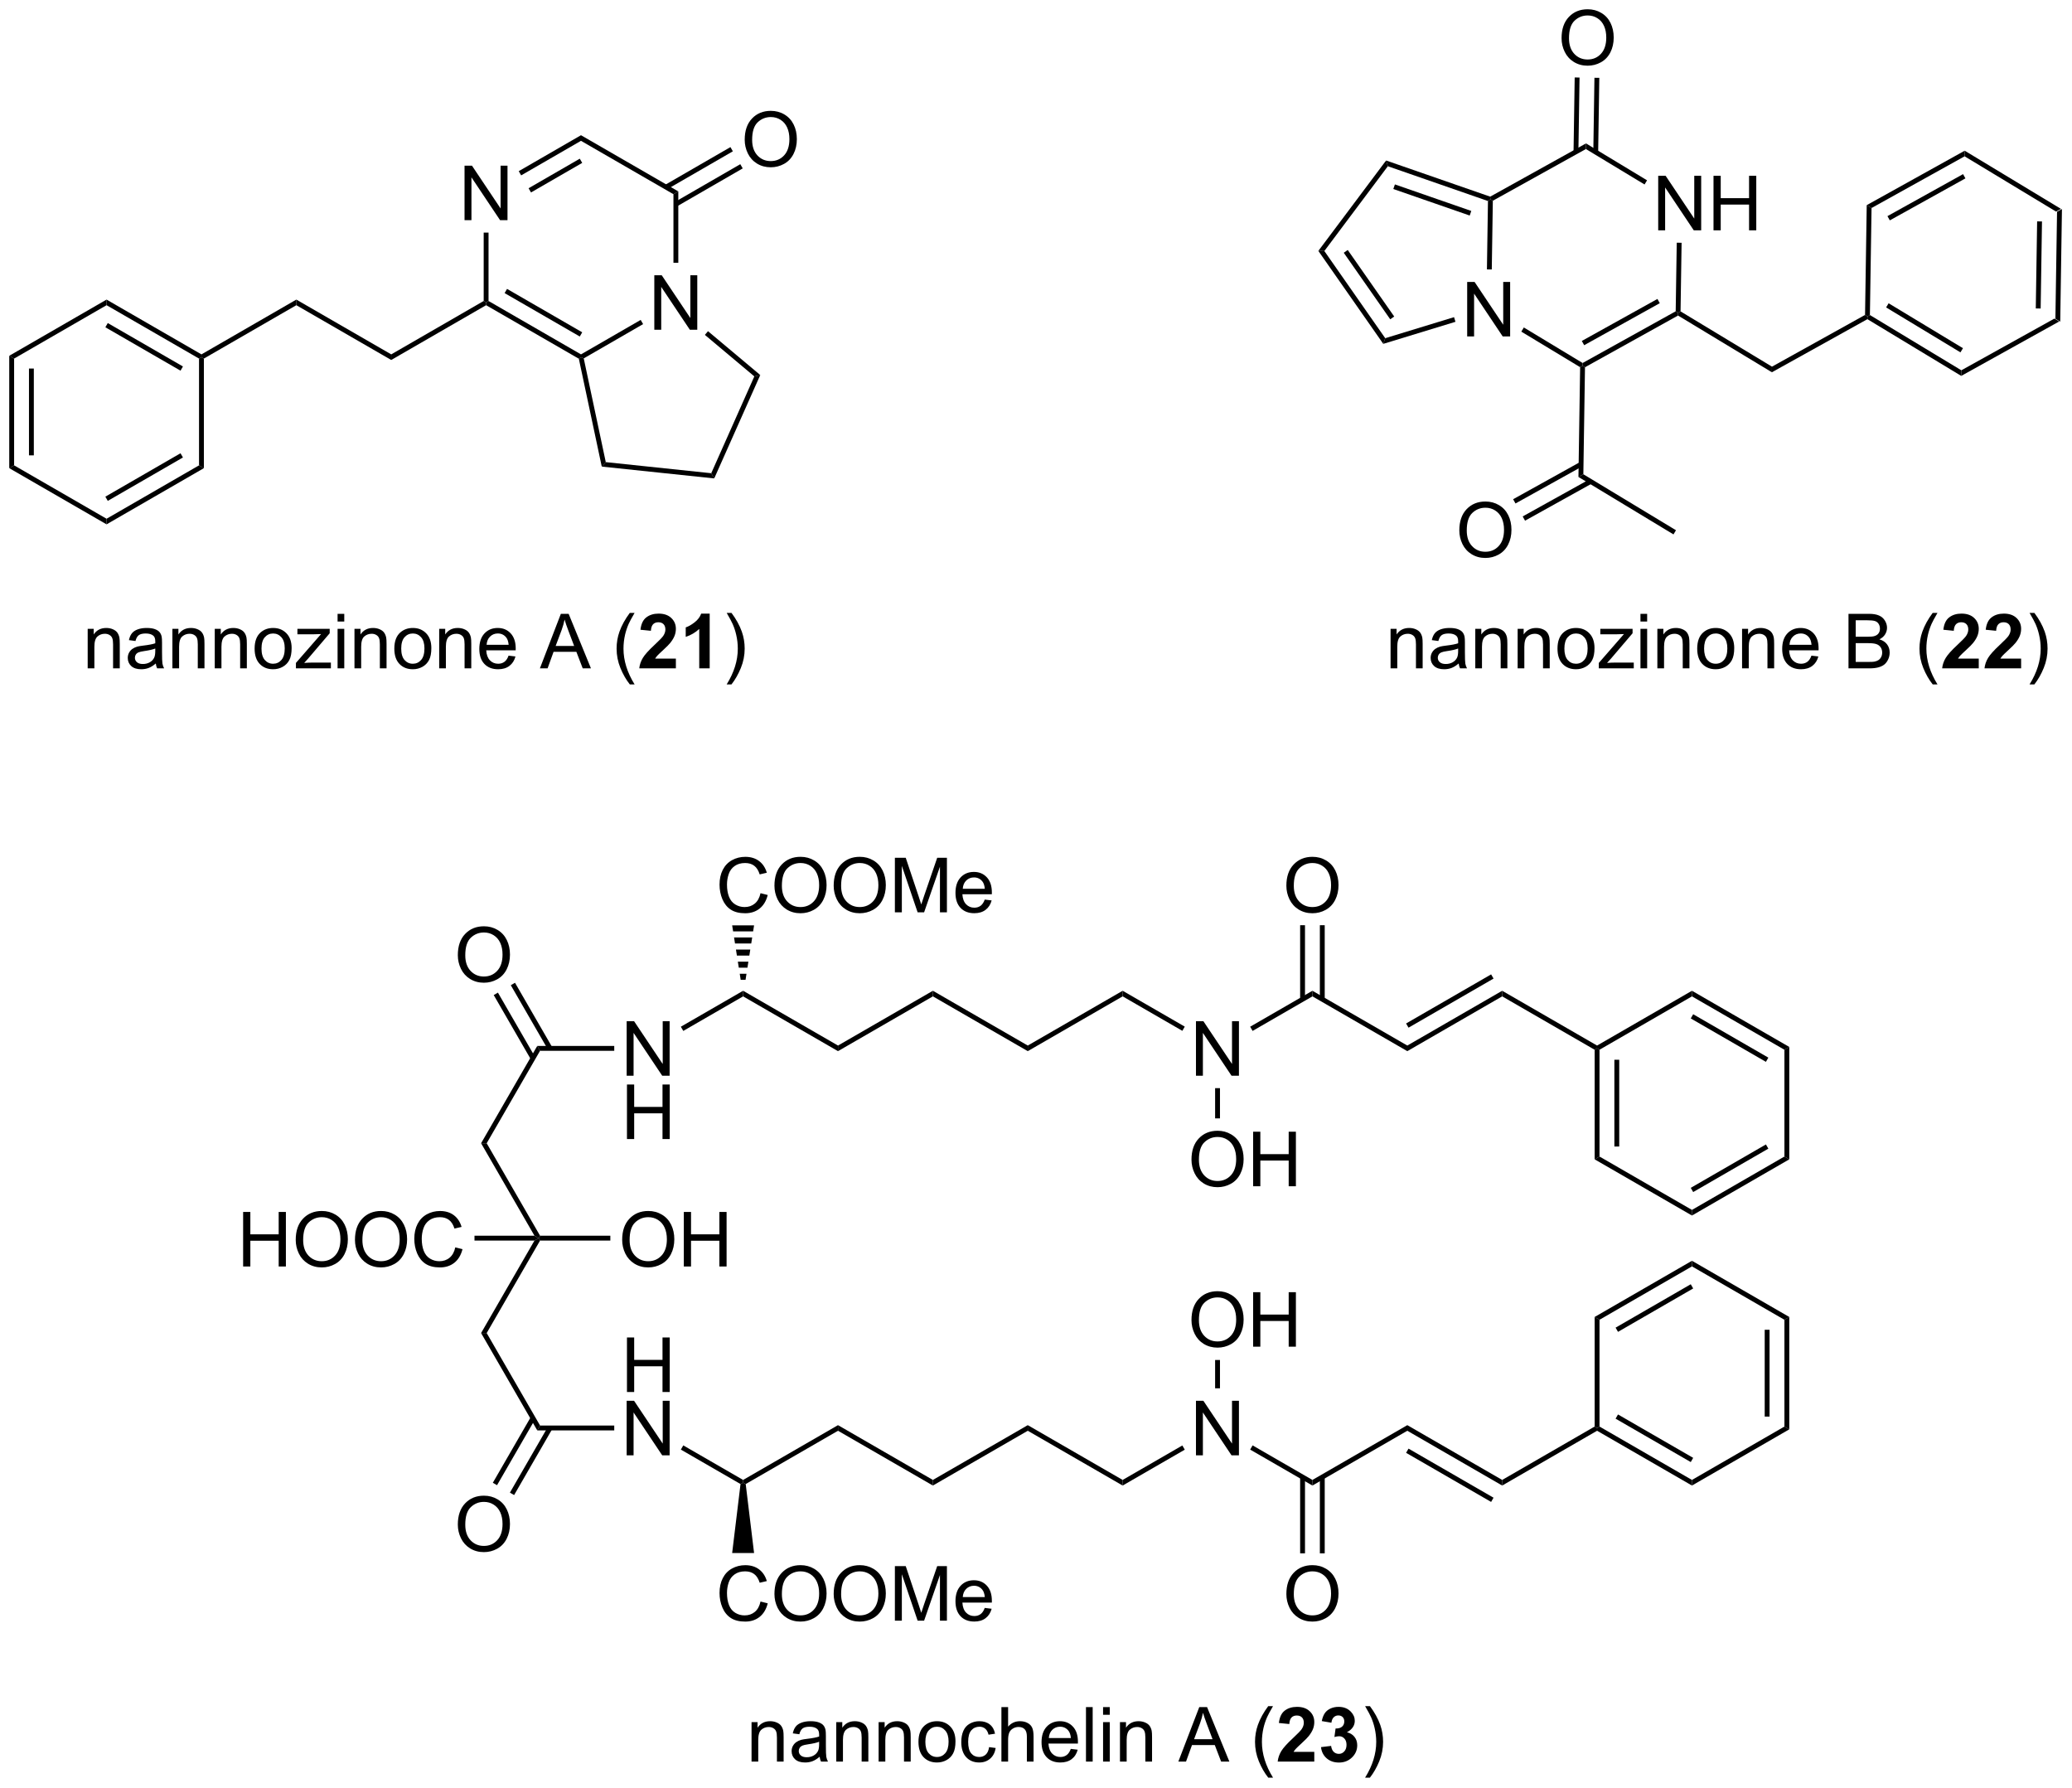 <?xml version="1.0" encoding="UTF-8"?>
<!DOCTYPE svg PUBLIC '-//W3C//DTD SVG 1.0//EN'
          'http://www.w3.org/TR/2001/REC-SVG-20010904/DTD/svg10.dtd'>
<svg stroke-dasharray="none" shape-rendering="auto" xmlns="http://www.w3.org/2000/svg" font-family="'Dialog'" text-rendering="auto" width="597" fill-opacity="1" color-interpolation="auto" color-rendering="auto" preserveAspectRatio="xMidYMid meet" font-size="12px" viewBox="0 0 597 515" fill="black" xmlns:xlink="http://www.w3.org/1999/xlink" stroke="black" image-rendering="auto" stroke-miterlimit="10" stroke-linecap="square" stroke-linejoin="miter" font-style="normal" stroke-width="1" height="515" stroke-dashoffset="0" font-weight="normal" stroke-opacity="1"
><!--Generated by the Batik Graphics2D SVG Generator--><defs id="genericDefs"
  /><g
  ><defs id="defs1"
    ><clipPath clipPathUnits="userSpaceOnUse" id="clipPath1"
      ><path d="M0.633 1.598 L224.308 1.598 L224.308 194.634 L0.633 194.634 L0.633 1.598 Z"
      /></clipPath
      ><clipPath clipPathUnits="userSpaceOnUse" id="clipPath2"
      ><path d="M-1.16 9.823 L-1.16 197.492 L216.296 197.492 L216.296 9.823 Z"
      /></clipPath
    ></defs
    ><g transform="scale(2.667,2.667) translate(-0.633,-1.598) matrix(1.029,0,0,1.029,1.826,-8.506)"
    ><path d="M215.143 43.584 L214.637 43.282 L214.809 32.044 L215.324 31.759 ZM213.088 42.205 L213.228 33.066 L212.718 33.058 L212.577 42.197 Z" stroke="none" clip-path="url(#clipPath2)"
    /></g
    ><g transform="matrix(2.743,0,0,2.743,3.181,-26.945)"
    ><path d="M215.324 31.759 L214.809 32.044 L205.204 26.24 L205.215 25.65 Z" stroke="none" clip-path="url(#clipPath2)"
    /></g
    ><g transform="matrix(2.743,0,0,2.743,3.181,-26.945)"
    ><path d="M205.215 25.65 L205.204 26.24 L195.429 31.671 L194.923 31.368 ZM205.042 28.11 L197.1 32.522 L197.348 32.968 L205.29 28.556 Z" stroke="none" clip-path="url(#clipPath2)"
    /></g
    ><g transform="matrix(2.743,0,0,2.743,3.181,-26.945)"
    ><path d="M194.923 31.368 L195.429 31.671 L195.257 42.908 L195 43.051 L194.747 42.899 Z" stroke="none" clip-path="url(#clipPath2)"
    /></g
    ><g transform="matrix(2.743,0,0,2.743,3.181,-26.945)"
    ><path d="M194.994 43.345 L195 43.051 L195.257 42.908 L204.862 48.713 L204.851 49.302 ZM196.959 42.11 L204.768 46.83 L205.032 46.393 L197.223 41.674 Z" stroke="none" clip-path="url(#clipPath2)"
    /></g
    ><g transform="matrix(2.743,0,0,2.743,3.181,-26.945)"
    ><path d="M204.851 49.302 L204.862 48.713 L214.637 43.282 L215.143 43.584 Z" stroke="none" clip-path="url(#clipPath2)"
    /></g
    ><g transform="matrix(2.743,0,0,2.743,3.181,-26.945)"
    ><path d="M194.747 42.899 L195 43.051 L194.994 43.345 L184.961 48.92 L184.971 48.33 Z" stroke="none" clip-path="url(#clipPath2)"
    /></g
    ><g transform="matrix(2.743,0,0,2.743,3.181,-26.945)"
    ><path d="M184.971 48.33 L184.961 48.92 L175.104 42.963 L175.109 42.668 L175.367 42.525 Z" stroke="none" clip-path="url(#clipPath2)"
    /></g
    ><g transform="matrix(2.743,0,0,2.743,3.181,-26.945)"
    ><path d="M173.02 34.012 L173.02 28.285 L173.799 28.285 L176.807 32.78 L176.807 28.285 L177.534 28.285 L177.534 34.012 L176.755 34.012 L173.747 29.512 L173.747 34.012 L173.02 34.012 ZM178.829 34.012 L178.829 28.285 L179.587 28.285 L179.587 30.637 L182.563 30.637 L182.563 28.285 L183.321 28.285 L183.321 34.012 L182.563 34.012 L182.563 31.311 L179.587 31.311 L179.587 34.012 L178.829 34.012 Z" stroke="none" clip-path="url(#clipPath2)"
    /></g
    ><g transform="matrix(2.743,0,0,2.743,3.181,-26.945)"
    ><path d="M152.954 45.16 L152.954 39.434 L153.732 39.434 L156.74 43.929 L156.74 39.434 L157.467 39.434 L157.467 45.16 L156.688 45.16 L153.68 40.66 L153.68 45.16 L152.954 45.16 Z" stroke="none" clip-path="url(#clipPath2)"
    /></g
    ><g transform="matrix(2.743,0,0,2.743,3.181,-26.945)"
    ><path d="M175.367 42.525 L175.109 42.668 L174.857 42.517 L174.967 35.312 L175.477 35.32 Z" stroke="none" clip-path="url(#clipPath2)"
    /></g
    ><g transform="matrix(2.743,0,0,2.743,3.181,-26.945)"
    ><path d="M171.849 28.761 L171.585 29.198 L165.424 25.475 L165.435 24.885 Z" stroke="none" clip-path="url(#clipPath2)"
    /></g
    ><g transform="matrix(2.743,0,0,2.743,3.181,-26.945)"
    ><path d="M165.435 24.885 L165.424 25.475 L155.649 30.906 L155.396 30.754 L155.372 30.476 Z" stroke="none" clip-path="url(#clipPath2)"
    /></g
    ><g transform="matrix(2.743,0,0,2.743,3.181,-26.945)"
    ><path d="M155.138 30.935 L155.396 30.754 L155.649 30.906 L155.538 38.126 L155.028 38.118 Z" stroke="none" clip-path="url(#clipPath2)"
    /></g
    ><g transform="matrix(2.743,0,0,2.743,3.181,-26.945)"
    ><path d="M158.641 44.652 L158.905 44.215 L165.081 47.947 L165.076 48.242 L164.819 48.385 Z" stroke="none" clip-path="url(#clipPath2)"
    /></g
    ><g transform="matrix(2.743,0,0,2.743,3.181,-26.945)"
    ><path d="M165.329 48.394 L165.076 48.242 L165.081 47.947 L174.857 42.517 L175.109 42.668 L175.104 42.963 ZM165.243 46.078 L173.186 41.665 L172.938 41.219 L164.996 45.632 Z" stroke="none" clip-path="url(#clipPath2)"
    /></g
    ><g transform="matrix(2.743,0,0,2.743,3.181,-26.945)"
    ><path d="M155.372 30.476 L155.396 30.754 L155.138 30.935 L144.621 27.283 L144.437 26.679 ZM153.386 31.978 L145.363 29.192 L145.195 29.674 L153.219 32.46 Z" stroke="none" clip-path="url(#clipPath2)"
    /></g
    ><g transform="matrix(2.743,0,0,2.743,3.181,-26.945)"
    ><path d="M144.437 26.679 L144.621 27.283 L137.951 36.185 L137.321 36.175 Z" stroke="none" clip-path="url(#clipPath2)"
    /></g
    ><g transform="matrix(2.743,0,0,2.743,3.181,-26.945)"
    ><path d="M137.321 36.175 L137.951 36.185 L144.346 45.341 L144.14 45.937 ZM139.99 36.369 L144.872 43.357 L145.29 43.065 L140.408 36.077 Z" stroke="none" clip-path="url(#clipPath2)"
    /></g
    ><g transform="matrix(2.743,0,0,2.743,3.181,-26.945)"
    ><path d="M144.14 45.937 L144.346 45.341 L151.575 43.132 L151.724 43.62 Z" stroke="none" clip-path="url(#clipPath2)"
    /></g
    ><g transform="matrix(2.743,0,0,2.743,3.181,-26.945)"
    ><path d="M162.869 13.835 Q162.869 12.408 163.635 11.603 Q164.4 10.796 165.611 10.796 Q166.403 10.796 167.038 11.176 Q167.676 11.553 168.01 12.23 Q168.346 12.908 168.346 13.767 Q168.346 14.639 167.994 15.327 Q167.643 16.014 166.997 16.369 Q166.353 16.723 165.606 16.723 Q164.799 16.723 164.161 16.332 Q163.525 15.939 163.197 15.264 Q162.869 14.587 162.869 13.835 ZM163.65 13.845 Q163.65 14.882 164.205 15.478 Q164.762 16.072 165.603 16.072 Q166.458 16.072 167.01 15.47 Q167.564 14.868 167.564 13.764 Q167.564 13.064 167.327 12.543 Q167.09 12.022 166.635 11.736 Q166.182 11.447 165.614 11.447 Q164.809 11.447 164.228 12.001 Q163.65 12.553 163.65 13.845 Z" stroke="none" clip-path="url(#clipPath2)"
    /></g
    ><g transform="matrix(2.743,0,0,2.743,3.181,-26.945)"
    ><path d="M166.713 25.805 L166.833 17.998 L166.322 17.991 L166.203 25.798 ZM164.637 25.765 L164.757 17.966 L164.247 17.959 L164.127 25.758 Z" stroke="none" clip-path="url(#clipPath2)"
    /></g
    ><g transform="matrix(2.743,0,0,2.743,3.181,-26.945)"
    ><path d="M164.819 48.385 L165.076 48.242 L165.329 48.394 L165.157 59.631 L164.642 59.916 Z" stroke="none" clip-path="url(#clipPath2)"
    /></g
    ><g transform="matrix(2.743,0,0,2.743,3.181,-26.945)"
    ><path d="M164.642 59.916 L165.157 59.631 L174.888 65.512 L174.624 65.949 Z" stroke="none" clip-path="url(#clipPath2)"
    /></g
    ><g transform="matrix(2.743,0,0,2.743,3.181,-26.945)"
    ><path d="M152.129 65.534 Q152.129 64.107 152.894 63.302 Q153.66 62.495 154.871 62.495 Q155.663 62.495 156.298 62.875 Q156.936 63.253 157.269 63.93 Q157.605 64.607 157.605 65.466 Q157.605 66.338 157.254 67.026 Q156.902 67.713 156.256 68.068 Q155.613 68.422 154.866 68.422 Q154.059 68.422 153.421 68.031 Q152.785 67.638 152.457 66.963 Q152.129 66.286 152.129 65.534 ZM152.91 65.544 Q152.91 66.581 153.465 67.177 Q154.022 67.771 154.863 67.771 Q155.717 67.771 156.269 67.169 Q156.824 66.568 156.824 65.463 Q156.824 64.763 156.587 64.242 Q156.35 63.721 155.894 63.435 Q155.441 63.146 154.874 63.146 Q154.069 63.146 153.488 63.7 Q152.91 64.253 152.91 65.544 Z" stroke="none" clip-path="url(#clipPath2)"
    /></g
    ><g transform="matrix(2.743,0,0,2.743,3.181,-26.945)"
    ><path d="M164.794 58.359 L157.781 62.255 L158.029 62.7 L165.041 58.805 ZM165.794 60.166 L158.785 64.061 L159.033 64.507 L166.042 60.612 Z" stroke="none" clip-path="url(#clipPath2)"
    /></g
    ><g transform="matrix(2.743,0,0,2.743,3.181,-26.945)"
    ><path d="M55.275 119.671 L55.57 120.181 L49.963 129.893 L49.374 129.893 Z" stroke="none" clip-path="url(#clipPath2)"
    /></g
    ><g transform="matrix(2.743,0,0,2.743,3.181,-26.945)"
    ><path d="M49.374 129.893 L49.963 129.893 L55.57 139.604 L55.423 139.859 L54.981 139.604 Z" stroke="none" clip-path="url(#clipPath2)"
    /></g
    ><g transform="matrix(2.743,0,0,2.743,3.181,-26.945)"
    ><path d="M54.981 140.114 L55.423 139.859 L55.57 140.114 L49.963 149.826 L49.374 149.826 Z" stroke="none" clip-path="url(#clipPath2)"
    /></g
    ><g transform="matrix(2.743,0,0,2.743,3.181,-26.945)"
    ><path d="M49.374 149.826 L49.963 149.826 L55.57 159.538 L55.275 160.048 Z" stroke="none" clip-path="url(#clipPath2)"
    /></g
    ><g transform="matrix(2.743,0,0,2.743,3.181,-26.945)"
    ><path d="M64.697 156.018 L64.697 150.291 L65.455 150.291 L65.455 152.643 L68.431 152.643 L68.431 150.291 L69.189 150.291 L69.189 156.018 L68.431 156.018 L68.431 153.317 L65.455 153.317 L65.455 156.018 L64.697 156.018 Z" stroke="none" clip-path="url(#clipPath2)"
    /></g
    ><g transform="matrix(2.743,0,0,2.743,3.181,-26.945)"
    ><path d="M64.666 162.668 L64.666 156.941 L65.444 156.941 L68.452 161.436 L68.452 156.941 L69.179 156.941 L69.179 162.668 L68.4 162.668 L65.392 158.168 L65.392 162.668 L64.666 162.668 Z" stroke="none" clip-path="url(#clipPath2)"
    /></g
    ><g transform="matrix(2.743,0,0,2.743,3.181,-26.945)"
    ><path d="M55.275 160.048 L55.57 159.538 L63.362 159.538 L63.362 160.048 Z" stroke="none" clip-path="url(#clipPath2)"
    /></g
    ><g transform="matrix(2.743,0,0,2.743,3.181,-26.945)"
    ><path d="M64.666 122.801 L64.666 117.074 L65.444 117.074 L68.452 121.569 L68.452 117.074 L69.179 117.074 L69.179 122.801 L68.4 122.801 L65.392 118.301 L65.392 122.801 L64.666 122.801 Z" stroke="none" clip-path="url(#clipPath2)"
    /></g
    ><g transform="matrix(2.743,0,0,2.743,3.181,-26.945)"
    ><path d="M64.697 129.451 L64.697 123.724 L65.455 123.724 L65.455 126.076 L68.431 126.076 L68.431 123.724 L69.189 123.724 L69.189 129.451 L68.431 129.451 L68.431 126.75 L65.455 126.75 L65.455 129.451 L64.697 129.451 Z" stroke="none" clip-path="url(#clipPath2)"
    /></g
    ><g transform="matrix(2.743,0,0,2.743,3.181,-26.945)"
    ><path d="M55.57 120.181 L55.275 119.671 L63.362 119.671 L63.362 120.181 Z" stroke="none" clip-path="url(#clipPath2)"
    /></g
    ><g transform="matrix(2.743,0,0,2.743,3.181,-26.945)"
    ><path d="M70.613 118.095 L70.358 117.653 L76.898 113.877 L76.898 114.466 Z" stroke="none" clip-path="url(#clipPath2)"
    /></g
    ><g transform="matrix(2.743,0,0,2.743,3.181,-26.945)"
    ><path d="M76.898 114.466 L76.898 113.877 L86.865 119.631 L86.865 120.22 Z" stroke="none" clip-path="url(#clipPath2)"
    /></g
    ><g transform="matrix(2.743,0,0,2.743,3.181,-26.945)"
    ><path d="M86.865 120.22 L86.865 119.631 L96.832 113.877 L96.832 114.466 Z" stroke="none" clip-path="url(#clipPath2)"
    /></g
    ><g transform="matrix(2.743,0,0,2.743,3.181,-26.945)"
    ><path d="M96.832 114.466 L96.832 113.877 L106.799 119.631 L106.799 120.22 Z" stroke="none" clip-path="url(#clipPath2)"
    /></g
    ><g transform="matrix(2.743,0,0,2.743,3.181,-26.945)"
    ><path d="M106.799 120.22 L106.799 119.631 L116.765 113.877 L116.765 114.466 Z" stroke="none" clip-path="url(#clipPath2)"
    /></g
    ><g transform="matrix(2.743,0,0,2.743,3.181,-26.945)"
    ><path d="M124.466 122.801 L124.466 117.074 L125.245 117.074 L128.253 121.569 L128.253 117.074 L128.98 117.074 L128.98 122.801 L128.201 122.801 L125.193 118.301 L125.193 122.801 L124.466 122.801 Z" stroke="none" clip-path="url(#clipPath2)"
    /></g
    ><g transform="matrix(2.743,0,0,2.743,3.181,-26.945)"
    ><path d="M116.765 114.466 L116.765 113.877 L123.29 117.644 L123.035 118.086 Z" stroke="none" clip-path="url(#clipPath2)"
    /></g
    ><g transform="matrix(2.743,0,0,2.743,3.181,-26.945)"
    ><path d="M70.358 162.066 L70.613 161.624 L76.898 165.253 L76.898 165.547 L76.626 165.685 Z" stroke="none" clip-path="url(#clipPath2)"
    /></g
    ><g transform="matrix(2.743,0,0,2.743,3.181,-26.945)"
    ><path d="M77.17 165.685 L76.898 165.547 L76.898 165.253 L86.865 159.499 L86.865 160.088 Z" stroke="none" clip-path="url(#clipPath2)"
    /></g
    ><g transform="matrix(2.743,0,0,2.743,3.181,-26.945)"
    ><path d="M86.865 160.088 L86.865 159.499 L96.832 165.253 L96.832 165.842 Z" stroke="none" clip-path="url(#clipPath2)"
    /></g
    ><g transform="matrix(2.743,0,0,2.743,3.181,-26.945)"
    ><path d="M96.832 165.842 L96.832 165.253 L106.799 159.499 L106.799 160.088 Z" stroke="none" clip-path="url(#clipPath2)"
    /></g
    ><g transform="matrix(2.743,0,0,2.743,3.181,-26.945)"
    ><path d="M106.799 160.088 L106.799 159.499 L116.765 165.253 L116.765 165.842 Z" stroke="none" clip-path="url(#clipPath2)"
    /></g
    ><g transform="matrix(2.743,0,0,2.743,3.181,-26.945)"
    ><path d="M124.466 162.668 L124.466 156.941 L125.245 156.941 L128.253 161.436 L128.253 156.941 L128.98 156.941 L128.98 162.668 L128.201 162.668 L125.193 158.168 L125.193 162.668 L124.466 162.668 Z" stroke="none" clip-path="url(#clipPath2)"
    /></g
    ><g transform="matrix(2.743,0,0,2.743,3.181,-26.945)"
    ><path d="M116.765 165.842 L116.765 165.253 L123.035 161.633 L123.29 162.075 Z" stroke="none" clip-path="url(#clipPath2)"
    /></g
    ><g transform="matrix(2.743,0,0,2.743,3.181,-26.945)"
    ><path d="M130.414 118.095 L130.159 117.653 L136.699 113.877 L136.699 114.466 Z" stroke="none" clip-path="url(#clipPath2)"
    /></g
    ><g transform="matrix(2.743,0,0,2.743,3.181,-26.945)"
    ><path d="M136.699 114.466 L136.699 113.877 L146.666 119.631 L146.666 120.22 Z" stroke="none" clip-path="url(#clipPath2)"
    /></g
    ><g transform="matrix(2.743,0,0,2.743,3.181,-26.945)"
    ><path d="M146.666 120.22 L146.666 119.631 L156.632 113.877 L156.632 114.466 ZM146.793 117.755 L155.724 112.598 L155.469 112.157 L146.538 117.313 Z" stroke="none" clip-path="url(#clipPath2)"
    /></g
    ><g transform="matrix(2.743,0,0,2.743,3.181,-26.945)"
    ><path d="M156.632 114.466 L156.632 113.877 L166.599 119.631 L166.599 119.926 L166.344 120.073 Z" stroke="none" clip-path="url(#clipPath2)"
    /></g
    ><g transform="matrix(2.743,0,0,2.743,3.181,-26.945)"
    ><path d="M130.159 162.066 L130.414 161.624 L136.699 165.253 L136.699 165.842 Z" stroke="none" clip-path="url(#clipPath2)"
    /></g
    ><g transform="matrix(2.743,0,0,2.743,3.181,-26.945)"
    ><path d="M136.699 165.842 L136.699 165.253 L146.666 159.499 L146.666 160.088 Z" stroke="none" clip-path="url(#clipPath2)"
    /></g
    ><g transform="matrix(2.743,0,0,2.743,3.181,-26.945)"
    ><path d="M146.666 160.088 L146.666 159.499 L156.632 165.253 L156.632 165.842 ZM146.538 162.406 L155.469 167.562 L155.724 167.12 L146.793 161.964 Z" stroke="none" clip-path="url(#clipPath2)"
    /></g
    ><g transform="matrix(2.743,0,0,2.743,3.181,-26.945)"
    ><path d="M156.632 165.842 L156.632 165.253 L166.344 159.646 L166.599 159.793 L166.599 160.088 Z" stroke="none" clip-path="url(#clipPath2)"
    /></g
    ><g transform="matrix(2.743,0,0,2.743,3.181,-26.945)"
    ><path d="M166.344 120.073 L166.599 119.926 L166.854 120.073 L166.854 131.287 L166.344 131.582 ZM168.416 121.122 L168.416 130.238 L168.926 130.238 L168.926 121.122 Z" stroke="none" clip-path="url(#clipPath2)"
    /></g
    ><g transform="matrix(2.743,0,0,2.743,3.181,-26.945)"
    ><path d="M166.344 131.582 L166.854 131.287 L176.566 136.894 L176.566 137.483 Z" stroke="none" clip-path="url(#clipPath2)"
    /></g
    ><g transform="matrix(2.743,0,0,2.743,3.181,-26.945)"
    ><path d="M176.566 137.483 L176.566 136.894 L186.278 131.287 L186.788 131.582 ZM176.694 135.018 L184.589 130.459 L184.334 130.018 L176.439 134.576 Z" stroke="none" clip-path="url(#clipPath2)"
    /></g
    ><g transform="matrix(2.743,0,0,2.743,3.181,-26.945)"
    ><path d="M186.788 131.582 L186.278 131.287 L186.278 120.073 L186.788 119.778 Z" stroke="none" clip-path="url(#clipPath2)"
    /></g
    ><g transform="matrix(2.743,0,0,2.743,3.181,-26.945)"
    ><path d="M186.788 119.778 L186.278 120.073 L176.566 114.466 L176.566 113.877 ZM184.589 120.901 L176.694 116.343 L176.439 116.784 L184.334 121.343 Z" stroke="none" clip-path="url(#clipPath2)"
    /></g
    ><g transform="matrix(2.743,0,0,2.743,3.181,-26.945)"
    ><path d="M176.566 113.877 L176.566 114.466 L166.854 120.073 L166.599 119.926 L166.599 119.631 Z" stroke="none" clip-path="url(#clipPath2)"
    /></g
    ><g transform="matrix(2.743,0,0,2.743,3.181,-26.945)"
    ><path d="M166.599 160.088 L166.599 159.793 L166.854 159.646 L176.566 165.253 L176.566 165.842 ZM168.543 158.818 L176.439 163.376 L176.694 162.934 L168.798 158.376 Z" stroke="none" clip-path="url(#clipPath2)"
    /></g
    ><g transform="matrix(2.743,0,0,2.743,3.181,-26.945)"
    ><path d="M176.566 165.842 L176.566 165.253 L186.278 159.646 L186.788 159.94 Z" stroke="none" clip-path="url(#clipPath2)"
    /></g
    ><g transform="matrix(2.743,0,0,2.743,3.181,-26.945)"
    ><path d="M186.788 159.94 L186.278 159.646 L186.278 148.432 L186.788 148.137 ZM184.716 158.597 L184.716 149.48 L184.206 149.48 L184.206 158.597 Z" stroke="none" clip-path="url(#clipPath2)"
    /></g
    ><g transform="matrix(2.743,0,0,2.743,3.181,-26.945)"
    ><path d="M186.788 148.137 L186.278 148.432 L176.566 142.825 L176.566 142.235 Z" stroke="none" clip-path="url(#clipPath2)"
    /></g
    ><g transform="matrix(2.743,0,0,2.743,3.181,-26.945)"
    ><path d="M176.566 142.235 L176.566 142.825 L166.854 148.432 L166.344 148.137 ZM176.439 144.701 L168.543 149.259 L168.798 149.701 L176.694 145.143 Z" stroke="none" clip-path="url(#clipPath2)"
    /></g
    ><g transform="matrix(2.743,0,0,2.743,3.181,-26.945)"
    ><path d="M166.344 148.137 L166.854 148.432 L166.854 159.646 L166.599 159.793 L166.344 159.646 Z" stroke="none" clip-path="url(#clipPath2)"
    /></g
    ><g transform="matrix(2.743,0,0,2.743,3.181,-26.945)"
    ><path d="M133.962 102.849 Q133.962 101.422 134.727 100.617 Q135.493 99.81 136.704 99.81 Q137.496 99.81 138.131 100.19 Q138.769 100.567 139.102 101.245 Q139.439 101.922 139.439 102.781 Q139.439 103.653 139.087 104.341 Q138.735 105.028 138.089 105.383 Q137.446 105.737 136.699 105.737 Q135.892 105.737 135.254 105.346 Q134.618 104.953 134.29 104.278 Q133.962 103.601 133.962 102.849 ZM134.743 102.859 Q134.743 103.896 135.298 104.492 Q135.855 105.086 136.696 105.086 Q137.55 105.086 138.102 104.484 Q138.657 103.883 138.657 102.778 Q138.657 102.078 138.42 101.557 Q138.183 101.036 137.727 100.75 Q137.274 100.461 136.707 100.461 Q135.902 100.461 135.321 101.015 Q134.743 101.567 134.743 102.859 Z" stroke="none" clip-path="url(#clipPath2)"
    /></g
    ><g transform="matrix(2.743,0,0,2.743,3.181,-26.945)"
    ><path d="M137.99 114.769 L137.99 106.993 L137.48 106.993 L137.48 114.769 ZM135.918 114.769 L135.918 106.993 L135.408 106.993 L135.408 114.769 Z" stroke="none" clip-path="url(#clipPath2)"
    /></g
    ><g transform="matrix(2.743,0,0,2.743,3.181,-26.945)"
    ><path d="M133.962 177.242 Q133.962 175.815 134.727 175.01 Q135.493 174.203 136.704 174.203 Q137.496 174.203 138.131 174.583 Q138.769 174.961 139.102 175.638 Q139.439 176.315 139.439 177.174 Q139.439 178.047 139.087 178.734 Q138.735 179.422 138.089 179.776 Q137.446 180.13 136.699 180.13 Q135.892 180.13 135.254 179.739 Q134.618 179.346 134.29 178.672 Q133.962 177.995 133.962 177.242 ZM134.743 177.252 Q134.743 178.289 135.298 178.885 Q135.855 179.479 136.696 179.479 Q137.55 179.479 138.102 178.877 Q138.657 178.276 138.657 177.172 Q138.657 176.471 138.42 175.95 Q138.183 175.429 137.727 175.143 Q137.274 174.854 136.707 174.854 Q135.902 174.854 135.321 175.409 Q134.743 175.961 134.743 177.252 Z" stroke="none" clip-path="url(#clipPath2)"
    /></g
    ><g transform="matrix(2.743,0,0,2.743,3.181,-26.945)"
    ><path d="M135.408 164.949 L135.408 172.963 L135.918 172.963 L135.918 164.949 ZM137.48 164.949 L137.48 172.963 L137.99 172.963 L137.99 164.949 Z" stroke="none" clip-path="url(#clipPath2)"
    /></g
    ><g transform="matrix(2.743,0,0,2.743,3.181,-26.945)"
    ><path d="M46.931 110.145 Q46.931 108.718 47.697 107.913 Q48.463 107.106 49.674 107.106 Q50.465 107.106 51.101 107.486 Q51.739 107.864 52.072 108.541 Q52.408 109.218 52.408 110.077 Q52.408 110.95 52.056 111.637 Q51.705 112.325 51.059 112.679 Q50.416 113.033 49.668 113.033 Q48.861 113.033 48.223 112.642 Q47.588 112.249 47.26 111.575 Q46.931 110.898 46.931 110.145 ZM47.713 110.155 Q47.713 111.192 48.267 111.788 Q48.825 112.382 49.666 112.382 Q50.52 112.382 51.072 111.78 Q51.627 111.179 51.627 110.075 Q51.627 109.374 51.39 108.853 Q51.153 108.332 50.697 108.046 Q50.244 107.757 49.676 107.757 Q48.871 107.757 48.291 108.312 Q47.713 108.864 47.713 110.155 Z" stroke="none" clip-path="url(#clipPath2)"
    /></g
    ><g transform="matrix(2.743,0,0,2.743,3.181,-26.945)"
    ><path d="M56.84 119.798 L52.937 113.038 L52.495 113.293 L56.398 120.053 ZM55.046 120.834 L51.143 114.074 L50.701 114.329 L54.604 121.089 Z" stroke="none" clip-path="url(#clipPath2)"
    /></g
    ><g transform="matrix(2.743,0,0,2.743,3.181,-26.945)"
    ><path d="M46.931 169.946 Q46.931 168.519 47.697 167.714 Q48.463 166.907 49.674 166.907 Q50.465 166.907 51.101 167.287 Q51.739 167.665 52.072 168.342 Q52.408 169.019 52.408 169.878 Q52.408 170.75 52.056 171.438 Q51.705 172.125 51.059 172.48 Q50.416 172.834 49.668 172.834 Q48.861 172.834 48.223 172.443 Q47.588 172.05 47.26 171.375 Q46.931 170.698 46.931 169.946 ZM47.713 169.956 Q47.713 170.993 48.267 171.589 Q48.825 172.183 49.666 172.183 Q50.52 172.183 51.072 171.581 Q51.627 170.98 51.627 169.875 Q51.627 169.175 51.39 168.654 Q51.153 168.133 50.697 167.847 Q50.244 167.558 49.676 167.558 Q48.871 167.558 48.291 168.112 Q47.713 168.665 47.713 169.956 Z" stroke="none" clip-path="url(#clipPath2)"
    /></g
    ><g transform="matrix(2.743,0,0,2.743,3.181,-26.945)"
    ><path d="M54.604 158.63 L50.608 165.55 L51.05 165.805 L55.046 158.885 ZM56.398 159.666 L52.402 166.586 L52.844 166.841 L56.84 159.921 Z" stroke="none" clip-path="url(#clipPath2)"
    /></g
    ><g transform="matrix(2.743,0,0,2.743,3.181,-26.945)"
    ><path d="M24.379 142.834 L24.379 137.108 L25.137 137.108 L25.137 139.459 L28.113 139.459 L28.113 137.108 L28.871 137.108 L28.871 142.834 L28.113 142.834 L28.113 140.134 L25.137 140.134 L25.137 142.834 L24.379 142.834 ZM29.904 140.045 Q29.904 138.618 30.669 137.814 Q31.435 137.006 32.646 137.006 Q33.438 137.006 34.073 137.387 Q34.711 137.764 35.044 138.441 Q35.38 139.118 35.38 139.978 Q35.38 140.85 35.029 141.537 Q34.677 142.225 34.031 142.579 Q33.388 142.933 32.641 142.933 Q31.833 142.933 31.195 142.543 Q30.56 142.149 30.232 141.475 Q29.904 140.798 29.904 140.045 ZM30.685 140.056 Q30.685 141.092 31.24 141.689 Q31.797 142.282 32.638 142.282 Q33.492 142.282 34.044 141.681 Q34.599 141.079 34.599 139.975 Q34.599 139.274 34.362 138.754 Q34.125 138.233 33.669 137.946 Q33.216 137.657 32.648 137.657 Q31.844 137.657 31.263 138.212 Q30.685 138.764 30.685 140.056 ZM36.126 140.045 Q36.126 138.618 36.892 137.814 Q37.658 137.006 38.868 137.006 Q39.66 137.006 40.296 137.387 Q40.934 137.764 41.267 138.441 Q41.603 139.118 41.603 139.978 Q41.603 140.85 41.251 141.537 Q40.9 142.225 40.254 142.579 Q39.611 142.933 38.863 142.933 Q38.056 142.933 37.418 142.543 Q36.783 142.149 36.454 141.475 Q36.126 140.798 36.126 140.045 ZM36.908 140.056 Q36.908 141.092 37.462 141.689 Q38.02 142.282 38.861 142.282 Q39.715 142.282 40.267 141.681 Q40.822 141.079 40.822 139.975 Q40.822 139.274 40.585 138.754 Q40.348 138.233 39.892 137.946 Q39.439 137.657 38.871 137.657 Q38.066 137.657 37.486 138.212 Q36.908 138.764 36.908 140.056 ZM46.664 140.827 L47.422 141.017 Q47.185 141.952 46.565 142.444 Q45.945 142.933 45.052 142.933 Q44.125 142.933 43.544 142.556 Q42.966 142.178 42.661 141.465 Q42.359 140.749 42.359 139.928 Q42.359 139.032 42.7 138.368 Q43.044 137.702 43.675 137.355 Q44.305 137.009 45.062 137.009 Q45.922 137.009 46.508 137.446 Q47.094 137.884 47.325 138.678 L46.578 138.853 Q46.38 138.228 46 137.944 Q45.622 137.657 45.047 137.657 Q44.388 137.657 43.943 137.975 Q43.5 138.29 43.32 138.824 Q43.141 139.358 43.141 139.923 Q43.141 140.655 43.354 141.199 Q43.568 141.743 44.016 142.014 Q44.466 142.282 44.99 142.282 Q45.625 142.282 46.065 141.915 Q46.508 141.548 46.664 140.827 Z" stroke="none" clip-path="url(#clipPath2)"
    /></g
    ><g transform="matrix(2.743,0,0,2.743,3.181,-26.945)"
    ><path d="M54.981 139.604 L55.423 139.859 L54.981 140.114 L48.681 140.114 L48.681 139.604 Z" stroke="none" clip-path="url(#clipPath2)"
    /></g
    ><g transform="matrix(2.743,0,0,2.743,3.181,-26.945)"
    ><path d="M64.194 140.045 Q64.194 138.618 64.96 137.814 Q65.726 137.006 66.937 137.006 Q67.728 137.006 68.364 137.387 Q69.002 137.764 69.335 138.441 Q69.671 139.118 69.671 139.978 Q69.671 140.85 69.319 141.537 Q68.968 142.225 68.322 142.579 Q67.679 142.933 66.931 142.933 Q66.124 142.933 65.486 142.543 Q64.851 142.149 64.522 141.475 Q64.194 140.798 64.194 140.045 ZM64.976 140.056 Q64.976 141.092 65.53 141.689 Q66.088 142.282 66.929 142.282 Q67.783 142.282 68.335 141.681 Q68.89 141.079 68.89 139.975 Q68.89 139.274 68.653 138.754 Q68.416 138.233 67.96 137.946 Q67.507 137.657 66.939 137.657 Q66.135 137.657 65.554 138.212 Q64.976 138.764 64.976 140.056 ZM70.67 142.834 L70.67 137.108 L71.427 137.108 L71.427 139.459 L74.404 139.459 L74.404 137.108 L75.162 137.108 L75.162 142.834 L74.404 142.834 L74.404 140.134 L71.427 140.134 L71.427 142.834 L70.67 142.834 Z" stroke="none" clip-path="url(#clipPath2)"
    /></g
    ><g transform="matrix(2.743,0,0,2.743,3.181,-26.945)"
    ><path d="M55.57 140.114 L55.423 139.859 L55.57 139.604 L62.951 139.604 L62.951 140.114 Z" stroke="none" clip-path="url(#clipPath2)"
    /></g
    ><g transform="matrix(2.743,0,0,2.743,3.181,-26.945)"
    ><path d="M123.995 131.62 Q123.995 130.193 124.761 129.389 Q125.526 128.581 126.737 128.581 Q127.529 128.581 128.164 128.962 Q128.802 129.339 129.136 130.016 Q129.472 130.693 129.472 131.553 Q129.472 132.425 129.12 133.113 Q128.769 133.8 128.123 134.154 Q127.48 134.508 126.732 134.508 Q125.925 134.508 125.287 134.118 Q124.651 133.725 124.323 133.05 Q123.995 132.373 123.995 131.62 ZM124.776 131.631 Q124.776 132.667 125.331 133.264 Q125.888 133.857 126.73 133.857 Q127.584 133.857 128.136 133.256 Q128.69 132.654 128.69 131.55 Q128.69 130.85 128.453 130.329 Q128.216 129.808 127.761 129.522 Q127.308 129.232 126.74 129.232 Q125.935 129.232 125.355 129.787 Q124.776 130.339 124.776 131.631 ZM130.47 134.41 L130.47 128.683 L131.228 128.683 L131.228 131.035 L134.205 131.035 L134.205 128.683 L134.963 128.683 L134.963 134.41 L134.205 134.41 L134.205 131.709 L131.228 131.709 L131.228 134.41 L130.47 134.41 Z" stroke="none" clip-path="url(#clipPath2)"
    /></g
    ><g transform="matrix(2.743,0,0,2.743,3.181,-26.945)"
    ><path d="M126.477 124.105 L126.987 124.105 L126.987 127.281 L126.477 127.281 Z" stroke="none" clip-path="url(#clipPath2)"
    /></g
    ><g transform="matrix(2.743,0,0,2.743,3.181,-26.945)"
    ><path d="M123.995 148.47 Q123.995 147.043 124.761 146.239 Q125.526 145.431 126.737 145.431 Q127.529 145.431 128.164 145.811 Q128.802 146.189 129.136 146.866 Q129.472 147.543 129.472 148.403 Q129.472 149.275 129.12 149.963 Q128.769 150.65 128.123 151.004 Q127.48 151.358 126.732 151.358 Q125.925 151.358 125.287 150.968 Q124.651 150.575 124.323 149.9 Q123.995 149.223 123.995 148.47 ZM124.776 148.481 Q124.776 149.517 125.331 150.114 Q125.888 150.707 126.73 150.707 Q127.584 150.707 128.136 150.106 Q128.69 149.504 128.69 148.4 Q128.69 147.7 128.453 147.179 Q128.216 146.658 127.761 146.371 Q127.308 146.082 126.74 146.082 Q125.935 146.082 125.355 146.637 Q124.776 147.189 124.776 148.481 ZM130.47 151.259 L130.47 145.533 L131.228 145.533 L131.228 147.884 L134.205 147.884 L134.205 145.533 L134.963 145.533 L134.963 151.259 L134.205 151.259 L134.205 148.559 L131.228 148.559 L131.228 151.259 L130.47 151.259 Z" stroke="none" clip-path="url(#clipPath2)"
    /></g
    ><g transform="matrix(2.743,0,0,2.743,3.181,-26.945)"
    ><path d="M126.987 155.63 L126.477 155.63 L126.477 152.655 L126.987 152.655 Z" stroke="none" clip-path="url(#clipPath2)"
    /></g
    ><g transform="matrix(2.743,0,0,2.743,3.181,-26.945)"
    ><path d="M78.726 103.63 L79.484 103.82 Q79.247 104.755 78.627 105.247 Q78.008 105.737 77.114 105.737 Q76.187 105.737 75.606 105.359 Q75.028 104.982 74.724 104.268 Q74.422 103.552 74.422 102.732 Q74.422 101.836 74.763 101.172 Q75.106 100.505 75.737 100.159 Q76.367 99.812 77.125 99.812 Q77.984 99.812 78.57 100.25 Q79.156 100.687 79.388 101.482 L78.64 101.656 Q78.442 101.031 78.062 100.747 Q77.685 100.461 77.109 100.461 Q76.45 100.461 76.005 100.778 Q75.562 101.094 75.383 101.627 Q75.203 102.161 75.203 102.726 Q75.203 103.458 75.416 104.002 Q75.63 104.547 76.078 104.817 Q76.528 105.086 77.052 105.086 Q77.687 105.086 78.127 104.719 Q78.57 104.351 78.726 103.63 ZM80.189 102.849 Q80.189 101.422 80.954 100.617 Q81.72 99.81 82.931 99.81 Q83.722 99.81 84.358 100.19 Q84.996 100.567 85.329 101.245 Q85.665 101.922 85.665 102.781 Q85.665 103.653 85.314 104.341 Q84.962 105.028 84.316 105.383 Q83.673 105.737 82.925 105.737 Q82.118 105.737 81.48 105.346 Q80.845 104.953 80.517 104.278 Q80.189 103.601 80.189 102.849 ZM80.97 102.859 Q80.97 103.896 81.525 104.492 Q82.082 105.086 82.923 105.086 Q83.777 105.086 84.329 104.484 Q84.884 103.883 84.884 102.778 Q84.884 102.078 84.647 101.557 Q84.41 101.036 83.954 100.75 Q83.501 100.461 82.933 100.461 Q82.129 100.461 81.548 101.015 Q80.97 101.567 80.97 102.859 ZM86.411 102.849 Q86.411 101.422 87.177 100.617 Q87.942 99.81 89.153 99.81 Q89.945 99.81 90.581 100.19 Q91.219 100.567 91.552 101.245 Q91.888 101.922 91.888 102.781 Q91.888 103.653 91.536 104.341 Q91.185 105.028 90.539 105.383 Q89.896 105.737 89.148 105.737 Q88.341 105.737 87.703 105.346 Q87.067 104.953 86.739 104.278 Q86.411 103.601 86.411 102.849 ZM87.192 102.859 Q87.192 103.896 87.747 104.492 Q88.305 105.086 89.146 105.086 Q90 105.086 90.552 104.484 Q91.106 103.883 91.106 102.778 Q91.106 102.078 90.87 101.557 Q90.633 101.036 90.177 100.75 Q89.724 100.461 89.156 100.461 Q88.351 100.461 87.771 101.015 Q87.192 101.567 87.192 102.859 ZM92.84 105.638 L92.84 99.911 L93.98 99.911 L95.337 103.966 Q95.525 104.531 95.61 104.812 Q95.707 104.5 95.915 103.896 L97.285 99.911 L98.306 99.911 L98.306 105.638 L97.574 105.638 L97.574 100.844 L95.91 105.638 L95.228 105.638 L93.571 100.763 L93.571 105.638 L92.84 105.638 ZM102.277 104.302 L103.004 104.39 Q102.832 105.028 102.366 105.38 Q101.902 105.732 101.181 105.732 Q100.269 105.732 99.735 105.172 Q99.204 104.609 99.204 103.599 Q99.204 102.552 99.743 101.974 Q100.282 101.396 101.142 101.396 Q101.972 101.396 102.499 101.963 Q103.027 102.528 103.027 103.555 Q103.027 103.617 103.025 103.742 L99.931 103.742 Q99.97 104.427 100.316 104.791 Q100.665 105.153 101.183 105.153 Q101.571 105.153 101.845 104.95 Q102.118 104.747 102.277 104.302 ZM99.97 103.164 L102.285 103.164 Q102.238 102.64 102.019 102.38 Q101.683 101.974 101.15 101.974 Q100.665 101.974 100.334 102.299 Q100.004 102.622 99.97 103.164 Z" stroke="none" clip-path="url(#clipPath2)"
    /></g
    ><g transform="matrix(2.743,0,0,2.743,3.181,-26.945)"
    ><path d="M76.643 112.726 L76.543 112.091 L77.253 112.091 L77.153 112.726 ZM76.444 111.455 L76.344 110.82 L77.452 110.82 L77.352 111.455 ZM76.245 110.185 L76.145 109.55 L77.651 109.55 L77.551 110.185 ZM76.046 108.914 L75.946 108.279 L77.85 108.279 L77.751 108.914 ZM75.847 107.644 L75.747 107.009 L78.049 107.009 L77.95 107.644 Z" stroke="none" clip-path="url(#clipPath2)"
    /></g
    ><g transform="matrix(2.743,0,0,2.743,3.181,-26.945)"
    ><path d="M78.726 178.023 L79.484 178.213 Q79.247 179.148 78.627 179.64 Q78.008 180.13 77.114 180.13 Q76.187 180.13 75.606 179.752 Q75.028 179.375 74.724 178.661 Q74.422 177.945 74.422 177.125 Q74.422 176.229 74.763 175.565 Q75.106 174.898 75.737 174.552 Q76.367 174.206 77.125 174.206 Q77.984 174.206 78.57 174.643 Q79.156 175.081 79.388 175.875 L78.64 176.049 Q78.442 175.424 78.062 175.14 Q77.685 174.854 77.109 174.854 Q76.45 174.854 76.005 175.172 Q75.562 175.487 75.383 176.021 Q75.203 176.554 75.203 177.12 Q75.203 177.851 75.416 178.396 Q75.63 178.94 76.078 179.211 Q76.528 179.479 77.052 179.479 Q77.687 179.479 78.127 179.112 Q78.57 178.745 78.726 178.023 ZM80.189 177.242 Q80.189 175.815 80.954 175.01 Q81.72 174.203 82.931 174.203 Q83.722 174.203 84.358 174.583 Q84.996 174.961 85.329 175.638 Q85.665 176.315 85.665 177.174 Q85.665 178.047 85.314 178.734 Q84.962 179.422 84.316 179.776 Q83.673 180.13 82.925 180.13 Q82.118 180.13 81.48 179.739 Q80.845 179.346 80.517 178.672 Q80.189 177.995 80.189 177.242 ZM80.97 177.252 Q80.97 178.289 81.525 178.885 Q82.082 179.479 82.923 179.479 Q83.777 179.479 84.329 178.877 Q84.884 178.276 84.884 177.172 Q84.884 176.471 84.647 175.95 Q84.41 175.429 83.954 175.143 Q83.501 174.854 82.933 174.854 Q82.129 174.854 81.548 175.409 Q80.97 175.961 80.97 177.252 ZM86.411 177.242 Q86.411 175.815 87.177 175.01 Q87.942 174.203 89.153 174.203 Q89.945 174.203 90.581 174.583 Q91.219 174.961 91.552 175.638 Q91.888 176.315 91.888 177.174 Q91.888 178.047 91.536 178.734 Q91.185 179.422 90.539 179.776 Q89.896 180.13 89.148 180.13 Q88.341 180.13 87.703 179.739 Q87.067 179.346 86.739 178.672 Q86.411 177.995 86.411 177.242 ZM87.192 177.252 Q87.192 178.289 87.747 178.885 Q88.305 179.479 89.146 179.479 Q90 179.479 90.552 178.877 Q91.106 178.276 91.106 177.172 Q91.106 176.471 90.87 175.95 Q90.633 175.429 90.177 175.143 Q89.724 174.854 89.156 174.854 Q88.351 174.854 87.771 175.409 Q87.192 175.961 87.192 177.252 ZM92.84 180.031 L92.84 174.304 L93.98 174.304 L95.337 178.359 Q95.525 178.924 95.61 179.206 Q95.707 178.893 95.915 178.289 L97.285 174.304 L98.306 174.304 L98.306 180.031 L97.574 180.031 L97.574 175.237 L95.91 180.031 L95.228 180.031 L93.571 175.156 L93.571 180.031 L92.84 180.031 ZM102.277 178.695 L103.004 178.784 Q102.832 179.422 102.366 179.773 Q101.902 180.125 101.181 180.125 Q100.269 180.125 99.735 179.565 Q99.204 179.002 99.204 177.992 Q99.204 176.945 99.743 176.367 Q100.282 175.789 101.142 175.789 Q101.972 175.789 102.499 176.357 Q103.027 176.922 103.027 177.948 Q103.027 178.01 103.025 178.135 L99.931 178.135 Q99.97 178.82 100.316 179.185 Q100.665 179.547 101.183 179.547 Q101.571 179.547 101.845 179.344 Q102.118 179.14 102.277 178.695 ZM99.97 177.557 L102.285 177.557 Q102.238 177.034 102.019 176.773 Q101.683 176.367 101.15 176.367 Q100.665 176.367 100.334 176.692 Q100.004 177.015 99.97 177.557 Z" stroke="none" clip-path="url(#clipPath2)"
    /></g
    ><g transform="matrix(2.743,0,0,2.743,3.181,-26.945)"
    ><path d="M76.626 165.685 L76.898 165.547 L77.17 165.685 L78.049 172.927 L75.747 172.927 Z" stroke="none" clip-path="url(#clipPath2)"
    /></g
    ><g transform="matrix(2.743,0,0,2.743,3.181,-26.945)"
    ><path d="M-0.188 47.188 L0.323 47.483 L0.323 58.697 L-0.188 58.992 ZM1.884 48.532 L1.884 57.648 L2.394 57.648 L2.394 48.532 Z" stroke="none" clip-path="url(#clipPath2)"
    /></g
    ><g transform="matrix(2.743,0,0,2.743,3.181,-26.945)"
    ><path d="M-0.188 58.992 L0.323 58.697 L10.034 64.304 L10.034 64.893 Z" stroke="none" clip-path="url(#clipPath2)"
    /></g
    ><g transform="matrix(2.743,0,0,2.743,3.181,-26.945)"
    ><path d="M10.034 64.893 L10.034 64.304 L19.746 58.697 L20.256 58.992 ZM10.162 62.428 L18.057 57.869 L17.802 57.427 L9.907 61.986 Z" stroke="none" clip-path="url(#clipPath2)"
    /></g
    ><g transform="matrix(2.743,0,0,2.743,3.181,-26.945)"
    ><path d="M20.256 58.992 L19.746 58.697 L19.746 47.483 L20.001 47.336 L20.256 47.483 Z" stroke="none" clip-path="url(#clipPath2)"
    /></g
    ><g transform="matrix(2.743,0,0,2.743,3.181,-26.945)"
    ><path d="M20.001 47.041 L20.001 47.336 L19.746 47.483 L10.034 41.876 L10.034 41.287 ZM18.057 48.311 L10.162 43.752 L9.907 44.194 L17.802 48.753 Z" stroke="none" clip-path="url(#clipPath2)"
    /></g
    ><g transform="matrix(2.743,0,0,2.743,3.181,-26.945)"
    ><path d="M10.034 41.287 L10.034 41.876 L0.323 47.483 L-0.188 47.188 Z" stroke="none" clip-path="url(#clipPath2)"
    /></g
    ><g transform="matrix(2.743,0,0,2.743,3.181,-26.945)"
    ><path d="M20.256 47.483 L20.001 47.336 L20.001 47.041 L29.968 41.287 L29.968 41.876 Z" stroke="none" clip-path="url(#clipPath2)"
    /></g
    ><g transform="matrix(2.743,0,0,2.743,3.181,-26.945)"
    ><path d="M29.968 41.876 L29.968 41.287 L39.935 47.041 L39.935 47.63 Z" stroke="none" clip-path="url(#clipPath2)"
    /></g
    ><g transform="matrix(2.743,0,0,2.743,3.181,-26.945)"
    ><path d="M39.935 47.63 L39.935 47.041 L49.647 41.434 L49.902 41.581 L49.902 41.876 Z" stroke="none" clip-path="url(#clipPath2)"
    /></g
    ><g transform="matrix(2.743,0,0,2.743,3.181,-26.945)"
    ><path d="M67.57 44.456 L67.57 38.73 L68.348 38.73 L71.356 43.224 L71.356 38.73 L72.083 38.73 L72.083 44.456 L71.304 44.456 L68.296 39.956 L68.296 44.456 L67.57 44.456 Z" stroke="none" clip-path="url(#clipPath2)"
    /></g
    ><g transform="matrix(2.743,0,0,2.743,3.181,-26.945)"
    ><path d="M47.636 32.948 L47.636 27.221 L48.415 27.221 L51.422 31.716 L51.422 27.221 L52.149 27.221 L52.149 32.948 L51.37 32.948 L48.362 28.448 L48.362 32.948 L47.636 32.948 Z" stroke="none" clip-path="url(#clipPath2)"
    /></g
    ><g transform="matrix(2.743,0,0,2.743,3.181,-26.945)"
    ><path d="M49.902 41.876 L49.902 41.581 L50.157 41.434 L59.868 47.041 L59.868 47.336 L59.642 47.5 ZM51.846 40.606 L59.741 45.165 L59.996 44.723 L52.101 40.164 Z" stroke="none" clip-path="url(#clipPath2)"
    /></g
    ><g transform="matrix(2.743,0,0,2.743,3.181,-26.945)"
    ><path d="M60.157 47.464 L59.868 47.336 L59.868 47.041 L66.138 43.421 L66.393 43.863 Z" stroke="none" clip-path="url(#clipPath2)"
    /></g
    ><g transform="matrix(2.743,0,0,2.743,3.181,-26.945)"
    ><path d="M70.09 37.418 L69.58 37.418 L69.58 30.22 L70.09 29.925 Z" stroke="none" clip-path="url(#clipPath2)"
    /></g
    ><g transform="matrix(2.743,0,0,2.743,3.181,-26.945)"
    ><path d="M70.09 29.925 L69.58 30.22 L59.868 24.613 L59.868 24.024 Z" stroke="none" clip-path="url(#clipPath2)"
    /></g
    ><g transform="matrix(2.743,0,0,2.743,3.181,-26.945)"
    ><path d="M59.868 24.024 L59.868 24.613 L53.583 28.242 L53.328 27.8 ZM59.741 26.489 L54.364 29.594 L54.619 30.036 L59.996 26.931 Z" stroke="none" clip-path="url(#clipPath2)"
    /></g
    ><g transform="matrix(2.743,0,0,2.743,3.181,-26.945)"
    ><path d="M49.647 34.252 L50.157 34.252 L50.157 41.434 L49.902 41.581 L49.647 41.434 Z" stroke="none" clip-path="url(#clipPath2)"
    /></g
    ><g transform="matrix(2.743,0,0,2.743,3.181,-26.945)"
    ><path d="M59.642 47.5 L59.868 47.336 L60.157 47.464 L62.472 58.358 L62.05 58.827 Z" stroke="none" clip-path="url(#clipPath2)"
    /></g
    ><g transform="matrix(2.743,0,0,2.743,3.181,-26.945)"
    ><path d="M62.05 58.827 L62.472 58.358 L73.549 59.523 L73.864 60.069 Z" stroke="none" clip-path="url(#clipPath2)"
    /></g
    ><g transform="matrix(2.743,0,0,2.743,3.181,-26.945)"
    ><path d="M73.864 60.069 L73.549 59.523 L78.076 49.354 L78.699 49.21 Z" stroke="none" clip-path="url(#clipPath2)"
    /></g
    ><g transform="matrix(2.743,0,0,2.743,3.181,-26.945)"
    ><path d="M78.699 49.21 L78.076 49.354 L72.881 44.995 L73.209 44.605 Z" stroke="none" clip-path="url(#clipPath2)"
    /></g
    ><g transform="matrix(2.743,0,0,2.743,3.181,-26.945)"
    ><path d="M77.065 24.504 Q77.065 23.077 77.831 22.273 Q78.596 21.465 79.807 21.465 Q80.599 21.465 81.234 21.845 Q81.872 22.223 82.206 22.9 Q82.542 23.577 82.542 24.436 Q82.542 25.309 82.19 25.996 Q81.838 26.684 81.193 27.038 Q80.549 27.392 79.802 27.392 Q78.995 27.392 78.357 27.002 Q77.721 26.608 77.393 25.934 Q77.065 25.257 77.065 24.504 ZM77.846 24.515 Q77.846 25.551 78.401 26.148 Q78.958 26.741 79.799 26.741 Q80.654 26.741 81.206 26.14 Q81.76 25.538 81.76 24.434 Q81.76 23.733 81.523 23.213 Q81.286 22.692 80.831 22.405 Q80.377 22.116 79.81 22.116 Q79.005 22.116 78.424 22.671 Q77.846 23.223 77.846 24.515 Z" stroke="none" clip-path="url(#clipPath2)"
    /></g
    ><g transform="matrix(2.743,0,0,2.743,3.181,-26.945)"
    ><path d="M69.963 31.49 L76.857 27.509 L76.602 27.067 L69.708 31.048 ZM68.927 29.696 L75.821 25.715 L75.566 25.273 L68.672 29.254 Z" stroke="none" clip-path="url(#clipPath2)"
    /></g
    ><g transform="matrix(2.743,0,0,2.743,3.181,-26.945)"
    ><path d="M8.051 80.017 L8.051 75.868 L8.684 75.868 L8.684 76.457 Q9.14 75.775 10.004 75.775 Q10.379 75.775 10.692 75.91 Q11.007 76.043 11.163 76.262 Q11.319 76.48 11.382 76.782 Q11.421 76.978 11.421 77.465 L11.421 80.017 L10.718 80.017 L10.718 77.493 Q10.718 77.064 10.634 76.85 Q10.554 76.637 10.345 76.512 Q10.137 76.384 9.856 76.384 Q9.405 76.384 9.08 76.671 Q8.754 76.954 8.754 77.751 L8.754 80.017 L8.051 80.017 ZM15.206 79.504 Q14.816 79.837 14.454 79.975 Q14.094 80.111 13.68 80.111 Q12.995 80.111 12.628 79.777 Q12.261 79.441 12.261 78.923 Q12.261 78.618 12.399 78.366 Q12.539 78.113 12.763 77.962 Q12.987 77.809 13.269 77.73 Q13.477 77.676 13.894 77.626 Q14.745 77.525 15.149 77.384 Q15.151 77.238 15.151 77.199 Q15.151 76.769 14.954 76.595 Q14.683 76.355 14.151 76.355 Q13.657 76.355 13.42 76.53 Q13.183 76.704 13.071 77.144 L12.383 77.051 Q12.477 76.611 12.691 76.34 Q12.907 76.066 13.313 75.921 Q13.719 75.775 14.253 75.775 Q14.784 75.775 15.115 75.9 Q15.448 76.025 15.604 76.215 Q15.761 76.402 15.823 76.691 Q15.86 76.871 15.86 77.34 L15.86 78.277 Q15.86 79.259 15.904 79.519 Q15.948 79.777 16.081 80.017 L15.347 80.017 Q15.237 79.798 15.206 79.504 ZM15.149 77.934 Q14.766 78.09 14 78.199 Q13.566 78.262 13.386 78.34 Q13.206 78.418 13.107 78.569 Q13.011 78.72 13.011 78.902 Q13.011 79.184 13.224 79.371 Q13.438 79.559 13.847 79.559 Q14.253 79.559 14.568 79.382 Q14.886 79.204 15.034 78.894 Q15.149 78.657 15.149 78.191 L15.149 77.934 ZM16.95 80.017 L16.95 75.868 L17.582 75.868 L17.582 76.457 Q18.038 75.775 18.903 75.775 Q19.278 75.775 19.59 75.91 Q19.905 76.043 20.062 76.262 Q20.218 76.48 20.28 76.782 Q20.319 76.978 20.319 77.465 L20.319 80.017 L19.616 80.017 L19.616 77.493 Q19.616 77.064 19.533 76.85 Q19.452 76.637 19.244 76.512 Q19.035 76.384 18.754 76.384 Q18.304 76.384 17.978 76.671 Q17.653 76.954 17.653 77.751 L17.653 80.017 L16.95 80.017 ZM21.399 80.017 L21.399 75.868 L22.032 75.868 L22.032 76.457 Q22.487 75.775 23.352 75.775 Q23.727 75.775 24.039 75.91 Q24.355 76.043 24.511 76.262 Q24.667 76.48 24.73 76.782 Q24.769 76.978 24.769 77.465 L24.769 80.017 L24.066 80.017 L24.066 77.493 Q24.066 77.064 23.982 76.85 Q23.901 76.637 23.693 76.512 Q23.485 76.384 23.203 76.384 Q22.753 76.384 22.427 76.671 Q22.102 76.954 22.102 77.751 L22.102 80.017 L21.399 80.017 ZM25.585 77.941 Q25.585 76.79 26.226 76.236 Q26.762 75.775 27.53 75.775 Q28.387 75.775 28.929 76.335 Q29.473 76.894 29.473 77.884 Q29.473 78.684 29.231 79.144 Q28.991 79.603 28.533 79.858 Q28.075 80.111 27.53 80.111 Q26.66 80.111 26.122 79.553 Q25.585 78.993 25.585 77.941 ZM26.309 77.941 Q26.309 78.738 26.655 79.137 Q27.004 79.532 27.53 79.532 Q28.054 79.532 28.4 79.134 Q28.749 78.736 28.749 77.918 Q28.749 77.15 28.4 76.754 Q28.051 76.355 27.53 76.355 Q27.004 76.355 26.655 76.751 Q26.309 77.144 26.309 77.941 ZM29.925 80.017 L29.925 79.447 L32.566 76.415 Q32.117 76.439 31.774 76.439 L30.081 76.439 L30.081 75.868 L33.472 75.868 L33.472 76.332 L31.227 78.965 L30.792 79.447 Q31.266 79.41 31.68 79.41 L33.597 79.41 L33.597 80.017 L29.925 80.017 ZM34.3 75.098 L34.3 74.29 L35.003 74.29 L35.003 75.098 L34.3 75.098 ZM34.3 80.017 L34.3 75.868 L35.003 75.868 L35.003 80.017 L34.3 80.017 ZM36.075 80.017 L36.075 75.868 L36.707 75.868 L36.707 76.457 Q37.163 75.775 38.028 75.775 Q38.403 75.775 38.715 75.91 Q39.03 76.043 39.187 76.262 Q39.343 76.48 39.405 76.782 Q39.444 76.978 39.444 77.465 L39.444 80.017 L38.741 80.017 L38.741 77.493 Q38.741 77.064 38.658 76.85 Q38.577 76.637 38.369 76.512 Q38.16 76.384 37.879 76.384 Q37.429 76.384 37.103 76.671 Q36.778 76.954 36.778 77.751 L36.778 80.017 L36.075 80.017 ZM40.261 77.941 Q40.261 76.79 40.901 76.236 Q41.438 75.775 42.206 75.775 Q43.063 75.775 43.605 76.335 Q44.149 76.894 44.149 77.884 Q44.149 78.684 43.907 79.144 Q43.667 79.603 43.209 79.858 Q42.75 80.111 42.206 80.111 Q41.336 80.111 40.797 79.553 Q40.261 78.993 40.261 77.941 ZM40.985 77.941 Q40.985 78.738 41.331 79.137 Q41.68 79.532 42.206 79.532 Q42.73 79.532 43.076 79.134 Q43.425 78.736 43.425 77.918 Q43.425 77.15 43.076 76.754 Q42.727 76.355 42.206 76.355 Q41.68 76.355 41.331 76.751 Q40.985 77.144 40.985 77.941 ZM44.973 80.017 L44.973 75.868 L45.606 75.868 L45.606 76.457 Q46.062 75.775 46.926 75.775 Q47.301 75.775 47.614 75.91 Q47.929 76.043 48.085 76.262 Q48.241 76.48 48.304 76.782 Q48.343 76.978 48.343 77.465 L48.343 80.017 L47.64 80.017 L47.64 77.493 Q47.64 77.064 47.556 76.85 Q47.476 76.637 47.267 76.512 Q47.059 76.384 46.778 76.384 Q46.327 76.384 46.002 76.671 Q45.676 76.954 45.676 77.751 L45.676 80.017 L44.973 80.017 ZM52.261 78.681 L52.987 78.769 Q52.816 79.407 52.349 79.759 Q51.886 80.111 51.164 80.111 Q50.253 80.111 49.719 79.551 Q49.188 78.988 49.188 77.978 Q49.188 76.931 49.727 76.353 Q50.266 75.775 51.125 75.775 Q51.956 75.775 52.482 76.342 Q53.011 76.907 53.011 77.934 Q53.011 77.996 53.008 78.121 L49.914 78.121 Q49.953 78.806 50.3 79.171 Q50.649 79.532 51.167 79.532 Q51.555 79.532 51.828 79.329 Q52.102 79.126 52.261 78.681 ZM49.953 77.543 L52.269 77.543 Q52.222 77.019 52.003 76.759 Q51.667 76.353 51.133 76.353 Q50.649 76.353 50.318 76.678 Q49.987 77.001 49.953 77.543 ZM55.552 80.017 L57.753 74.29 L58.571 74.29 L60.914 80.017 L60.05 80.017 L59.383 78.282 L56.987 78.282 L56.36 80.017 L55.552 80.017 ZM57.206 77.665 L59.149 77.665 L58.55 76.079 Q58.276 75.355 58.144 74.892 Q58.034 75.441 57.836 75.986 L57.206 77.665 ZM64.996 81.702 Q64.413 80.967 64.01 79.983 Q63.608 78.996 63.608 77.941 Q63.608 77.012 63.91 76.16 Q64.262 75.173 64.996 74.191 L65.499 74.191 Q65.028 75.004 64.874 75.353 Q64.637 75.892 64.499 76.478 Q64.332 77.207 64.332 77.947 Q64.332 79.824 65.499 81.702 L64.996 81.702 Z" stroke="none" clip-path="url(#clipPath2)"
    /></g
    ><g transform="matrix(2.743,0,0,2.743,3.181,-26.945)"
    ><path d="M69.835 78.996 L69.835 80.017 L65.989 80.017 Q66.051 79.439 66.364 78.921 Q66.676 78.402 67.598 77.548 Q68.34 76.855 68.507 76.611 Q68.733 76.269 68.733 75.939 Q68.733 75.572 68.535 75.374 Q68.34 75.176 67.991 75.176 Q67.647 75.176 67.444 75.384 Q67.241 75.59 67.21 76.072 L66.116 75.962 Q66.215 75.056 66.731 74.663 Q67.246 74.267 68.02 74.267 Q68.866 74.267 69.351 74.725 Q69.835 75.181 69.835 75.861 Q69.835 76.246 69.697 76.598 Q69.559 76.947 69.257 77.329 Q69.059 77.582 68.538 78.059 Q68.02 78.535 67.879 78.691 Q67.741 78.848 67.655 78.996 L69.835 78.996 ZM73.386 80.017 L72.289 80.017 L72.289 75.879 Q71.688 76.441 70.87 76.712 L70.87 75.715 Q71.3 75.574 71.802 75.184 Q72.308 74.79 72.495 74.267 L73.386 74.267 L73.386 80.017 Z" stroke="none" clip-path="url(#clipPath2)"
    /></g
    ><g transform="matrix(2.743,0,0,2.743,3.181,-26.945)"
    ><path d="M75.676 81.702 L75.171 81.702 Q76.34 79.824 76.34 77.947 Q76.34 77.212 76.171 76.488 Q76.038 75.902 75.801 75.363 Q75.647 75.012 75.171 74.191 L75.676 74.191 Q76.411 75.173 76.762 76.16 Q77.062 77.012 77.062 77.941 Q77.062 78.996 76.658 79.983 Q76.254 80.967 75.676 81.702 Z" stroke="none" clip-path="url(#clipPath2)"
    /></g
    ><g transform="matrix(2.743,0,0,2.743,3.181,-26.945)"
    ><path d="M144.907 80.017 L144.907 75.868 L145.54 75.868 L145.54 76.457 Q145.996 75.775 146.861 75.775 Q147.236 75.775 147.548 75.91 Q147.863 76.043 148.019 76.262 Q148.176 76.48 148.238 76.782 Q148.277 76.978 148.277 77.465 L148.277 80.017 L147.574 80.017 L147.574 77.493 Q147.574 77.064 147.491 76.85 Q147.41 76.637 147.202 76.512 Q146.994 76.384 146.712 76.384 Q146.262 76.384 145.936 76.671 Q145.611 76.954 145.611 77.751 L145.611 80.017 L144.907 80.017 ZM152.062 79.504 Q151.672 79.837 151.31 79.975 Q150.951 80.111 150.536 80.111 Q149.852 80.111 149.484 79.777 Q149.117 79.441 149.117 78.923 Q149.117 78.618 149.255 78.366 Q149.396 78.113 149.62 77.962 Q149.844 77.809 150.125 77.73 Q150.333 77.676 150.75 77.626 Q151.602 77.525 152.005 77.384 Q152.008 77.238 152.008 77.199 Q152.008 76.769 151.81 76.595 Q151.539 76.355 151.008 76.355 Q150.513 76.355 150.276 76.53 Q150.039 76.704 149.927 77.144 L149.24 77.051 Q149.333 76.611 149.547 76.34 Q149.763 76.066 150.169 75.921 Q150.576 75.775 151.109 75.775 Q151.641 75.775 151.971 75.9 Q152.305 76.025 152.461 76.215 Q152.617 76.402 152.68 76.691 Q152.716 76.871 152.716 77.34 L152.716 78.277 Q152.716 79.259 152.76 79.519 Q152.805 79.777 152.938 80.017 L152.203 80.017 Q152.094 79.798 152.062 79.504 ZM152.005 77.934 Q151.622 78.09 150.857 78.199 Q150.422 78.262 150.242 78.34 Q150.062 78.418 149.964 78.569 Q149.867 78.72 149.867 78.902 Q149.867 79.184 150.081 79.371 Q150.294 79.559 150.703 79.559 Q151.109 79.559 151.424 79.382 Q151.742 79.204 151.891 78.894 Q152.005 78.657 152.005 78.191 L152.005 77.934 ZM153.806 80.017 L153.806 75.868 L154.439 75.868 L154.439 76.457 Q154.894 75.775 155.759 75.775 Q156.134 75.775 156.447 75.91 Q156.762 76.043 156.918 76.262 Q157.074 76.48 157.137 76.782 Q157.176 76.978 157.176 77.465 L157.176 80.017 L156.473 80.017 L156.473 77.493 Q156.473 77.064 156.389 76.85 Q156.309 76.637 156.1 76.512 Q155.892 76.384 155.611 76.384 Q155.16 76.384 154.835 76.671 Q154.509 76.954 154.509 77.751 L154.509 80.017 L153.806 80.017 ZM158.255 80.017 L158.255 75.868 L158.888 75.868 L158.888 76.457 Q159.344 75.775 160.208 75.775 Q160.583 75.775 160.896 75.91 Q161.211 76.043 161.367 76.262 Q161.523 76.48 161.586 76.782 Q161.625 76.978 161.625 77.465 L161.625 80.017 L160.922 80.017 L160.922 77.493 Q160.922 77.064 160.839 76.85 Q160.758 76.637 160.549 76.512 Q160.341 76.384 160.06 76.384 Q159.609 76.384 159.284 76.671 Q158.958 76.954 158.958 77.751 L158.958 80.017 L158.255 80.017 ZM162.441 77.941 Q162.441 76.79 163.082 76.236 Q163.619 75.775 164.387 75.775 Q165.244 75.775 165.785 76.335 Q166.329 76.894 166.329 77.884 Q166.329 78.684 166.087 79.144 Q165.848 79.603 165.389 79.858 Q164.931 80.111 164.387 80.111 Q163.517 80.111 162.978 79.553 Q162.441 78.993 162.441 77.941 ZM163.165 77.941 Q163.165 78.738 163.512 79.137 Q163.861 79.532 164.387 79.532 Q164.91 79.532 165.256 79.134 Q165.606 78.736 165.606 77.918 Q165.606 77.15 165.256 76.754 Q164.907 76.355 164.387 76.355 Q163.861 76.355 163.512 76.751 Q163.165 77.144 163.165 77.941 ZM166.781 80.017 L166.781 79.447 L169.422 76.415 Q168.974 76.439 168.63 76.439 L166.938 76.439 L166.938 75.868 L170.328 75.868 L170.328 76.332 L168.083 78.965 L167.648 79.447 Q168.122 79.41 168.536 79.41 L170.453 79.41 L170.453 80.017 L166.781 80.017 ZM171.156 75.098 L171.156 74.29 L171.859 74.29 L171.859 75.098 L171.156 75.098 ZM171.156 80.017 L171.156 75.868 L171.859 75.868 L171.859 80.017 L171.156 80.017 ZM172.931 80.017 L172.931 75.868 L173.564 75.868 L173.564 76.457 Q174.019 75.775 174.884 75.775 Q175.259 75.775 175.572 75.91 Q175.887 76.043 176.043 76.262 Q176.199 76.48 176.262 76.782 Q176.301 76.978 176.301 77.465 L176.301 80.017 L175.598 80.017 L175.598 77.493 Q175.598 77.064 175.514 76.85 Q175.434 76.637 175.225 76.512 Q175.017 76.384 174.736 76.384 Q174.285 76.384 173.96 76.671 Q173.634 76.954 173.634 77.751 L173.634 80.017 L172.931 80.017 ZM177.117 77.941 Q177.117 76.79 177.758 76.236 Q178.294 75.775 179.062 75.775 Q179.919 75.775 180.461 76.335 Q181.005 76.894 181.005 77.884 Q181.005 78.684 180.763 79.144 Q180.523 79.603 180.065 79.858 Q179.607 80.111 179.062 80.111 Q178.193 80.111 177.654 79.553 Q177.117 78.993 177.117 77.941 ZM177.841 77.941 Q177.841 78.738 178.188 79.137 Q178.536 79.532 179.062 79.532 Q179.586 79.532 179.932 79.134 Q180.281 78.736 180.281 77.918 Q180.281 77.15 179.932 76.754 Q179.583 76.355 179.062 76.355 Q178.536 76.355 178.188 76.751 Q177.841 77.144 177.841 77.941 ZM181.829 80.017 L181.829 75.868 L182.462 75.868 L182.462 76.457 Q182.918 75.775 183.782 75.775 Q184.157 75.775 184.47 75.91 Q184.785 76.043 184.941 76.262 Q185.098 76.48 185.16 76.782 Q185.199 76.978 185.199 77.465 L185.199 80.017 L184.496 80.017 L184.496 77.493 Q184.496 77.064 184.413 76.85 Q184.332 76.637 184.124 76.512 Q183.915 76.384 183.634 76.384 Q183.184 76.384 182.858 76.671 Q182.532 76.954 182.532 77.751 L182.532 80.017 L181.829 80.017 ZM189.117 78.681 L189.844 78.769 Q189.672 79.407 189.206 79.759 Q188.742 80.111 188.021 80.111 Q187.109 80.111 186.576 79.551 Q186.044 78.988 186.044 77.978 Q186.044 76.931 186.583 76.353 Q187.122 75.775 187.982 75.775 Q188.812 75.775 189.339 76.342 Q189.867 76.907 189.867 77.934 Q189.867 77.996 189.865 78.121 L186.771 78.121 Q186.81 78.806 187.156 79.171 Q187.505 79.532 188.023 79.532 Q188.411 79.532 188.685 79.329 Q188.958 79.126 189.117 78.681 ZM186.81 77.543 L189.125 77.543 Q189.078 77.019 188.859 76.759 Q188.523 76.353 187.99 76.353 Q187.505 76.353 187.174 76.678 Q186.844 77.001 186.81 77.543 ZM193.008 80.017 L193.008 74.29 L195.156 74.29 Q195.812 74.29 196.208 74.465 Q196.607 74.637 196.831 74.999 Q197.055 75.361 197.055 75.754 Q197.055 76.121 196.854 76.447 Q196.656 76.769 196.255 76.97 Q196.773 77.121 197.052 77.488 Q197.333 77.855 197.333 78.355 Q197.333 78.759 197.161 79.105 Q196.992 79.449 196.742 79.637 Q196.492 79.824 196.115 79.921 Q195.74 80.017 195.193 80.017 L193.008 80.017 ZM193.766 76.697 L195.005 76.697 Q195.508 76.697 195.727 76.629 Q196.016 76.543 196.161 76.345 Q196.31 76.144 196.31 75.845 Q196.31 75.559 196.172 75.342 Q196.036 75.126 195.781 75.046 Q195.529 74.965 194.911 74.965 L193.766 74.965 L193.766 76.697 ZM193.766 79.34 L195.193 79.34 Q195.56 79.34 195.708 79.314 Q195.969 79.267 196.143 79.157 Q196.32 79.048 196.432 78.84 Q196.547 78.629 196.547 78.355 Q196.547 78.035 196.383 77.801 Q196.219 77.564 195.927 77.467 Q195.638 77.371 195.091 77.371 L193.766 77.371 L193.766 79.34 ZM201.853 81.702 Q201.269 80.967 200.866 79.983 Q200.465 78.996 200.465 77.941 Q200.465 77.012 200.767 76.16 Q201.119 75.173 201.853 74.191 L202.356 74.191 Q201.884 75.004 201.731 75.353 Q201.494 75.892 201.356 76.478 Q201.189 77.207 201.189 77.947 Q201.189 79.824 202.356 81.702 L201.853 81.702 Z" stroke="none" clip-path="url(#clipPath2)"
    /></g
    ><g transform="matrix(2.743,0,0,2.743,3.181,-26.945)"
    ><path d="M206.691 78.996 L206.691 80.017 L202.845 80.017 Q202.908 79.439 203.22 78.921 Q203.533 78.402 204.454 77.548 Q205.197 76.855 205.363 76.611 Q205.59 76.269 205.59 75.939 Q205.59 75.572 205.392 75.374 Q205.197 75.176 204.848 75.176 Q204.504 75.176 204.301 75.384 Q204.098 75.59 204.066 76.072 L202.973 75.962 Q203.072 75.056 203.587 74.663 Q204.103 74.267 204.876 74.267 Q205.723 74.267 206.207 74.725 Q206.691 75.181 206.691 75.861 Q206.691 76.246 206.554 76.598 Q206.415 76.947 206.113 77.329 Q205.915 77.582 205.395 78.059 Q204.876 78.535 204.736 78.691 Q204.598 78.848 204.512 78.996 L206.691 78.996 ZM211.141 78.996 L211.141 80.017 L207.294 80.017 Q207.357 79.439 207.669 78.921 Q207.982 78.402 208.904 77.548 Q209.646 76.855 209.813 76.611 Q210.039 76.269 210.039 75.939 Q210.039 75.572 209.841 75.374 Q209.646 75.176 209.297 75.176 Q208.953 75.176 208.75 75.384 Q208.547 75.59 208.516 76.072 L207.422 75.962 Q207.521 75.056 208.036 74.663 Q208.552 74.267 209.326 74.267 Q210.172 74.267 210.656 74.725 Q211.141 75.181 211.141 75.861 Q211.141 76.246 211.003 76.598 Q210.865 76.947 210.563 77.329 Q210.365 77.582 209.844 78.059 Q209.326 78.535 209.185 78.691 Q209.047 78.848 208.961 78.996 L211.141 78.996 Z" stroke="none" clip-path="url(#clipPath2)"
    /></g
    ><g transform="matrix(2.743,0,0,2.743,3.181,-26.945)"
    ><path d="M212.533 81.702 L212.027 81.702 Q213.197 79.824 213.197 77.947 Q213.197 77.212 213.027 76.488 Q212.895 75.902 212.658 75.363 Q212.504 75.012 212.027 74.191 L212.533 74.191 Q213.267 75.173 213.619 76.16 Q213.918 77.012 213.918 77.941 Q213.918 78.996 213.514 79.983 Q213.111 80.967 212.533 81.702 Z" stroke="none" clip-path="url(#clipPath2)"
    /></g
    ><g transform="matrix(2.743,0,0,2.743,3.181,-26.945)"
    ><path d="M77.784 194.835 L77.784 190.686 L78.416 190.686 L78.416 191.275 Q78.872 190.592 79.737 190.592 Q80.112 190.592 80.424 190.728 Q80.739 190.861 80.895 191.079 Q81.052 191.298 81.114 191.6 Q81.153 191.796 81.153 192.282 L81.153 194.835 L80.45 194.835 L80.45 192.311 Q80.45 191.881 80.367 191.668 Q80.286 191.454 80.078 191.329 Q79.87 191.202 79.588 191.202 Q79.138 191.202 78.812 191.488 Q78.487 191.772 78.487 192.569 L78.487 194.835 L77.784 194.835 ZM84.939 194.322 Q84.548 194.655 84.186 194.793 Q83.826 194.928 83.412 194.928 Q82.728 194.928 82.36 194.595 Q81.993 194.259 81.993 193.741 Q81.993 193.436 82.131 193.184 Q82.272 192.931 82.496 192.78 Q82.72 192.626 83.001 192.548 Q83.209 192.494 83.626 192.444 Q84.478 192.342 84.881 192.202 Q84.884 192.056 84.884 192.017 Q84.884 191.587 84.686 191.413 Q84.415 191.173 83.884 191.173 Q83.389 191.173 83.152 191.348 Q82.915 191.522 82.803 191.962 L82.116 191.869 Q82.209 191.428 82.423 191.157 Q82.639 190.884 83.045 190.738 Q83.451 190.592 83.985 190.592 Q84.517 190.592 84.847 190.717 Q85.181 190.842 85.337 191.032 Q85.493 191.22 85.556 191.509 Q85.592 191.689 85.592 192.157 L85.592 193.095 Q85.592 194.077 85.636 194.337 Q85.681 194.595 85.814 194.835 L85.079 194.835 Q84.97 194.616 84.939 194.322 ZM84.881 192.751 Q84.498 192.907 83.733 193.017 Q83.298 193.079 83.118 193.157 Q82.939 193.236 82.84 193.387 Q82.743 193.538 82.743 193.72 Q82.743 194.001 82.957 194.189 Q83.17 194.376 83.579 194.376 Q83.985 194.376 84.3 194.199 Q84.618 194.022 84.767 193.712 Q84.881 193.475 84.881 193.009 L84.881 192.751 ZM86.682 194.835 L86.682 190.686 L87.315 190.686 L87.315 191.275 Q87.77 190.592 88.635 190.592 Q89.01 190.592 89.323 190.728 Q89.638 190.861 89.794 191.079 Q89.95 191.298 90.013 191.6 Q90.052 191.796 90.052 192.282 L90.052 194.835 L89.349 194.835 L89.349 192.311 Q89.349 191.881 89.265 191.668 Q89.185 191.454 88.976 191.329 Q88.768 191.202 88.487 191.202 Q88.036 191.202 87.711 191.488 Q87.385 191.772 87.385 192.569 L87.385 194.835 L86.682 194.835 ZM91.131 194.835 L91.131 190.686 L91.764 190.686 L91.764 191.275 Q92.22 190.592 93.084 190.592 Q93.459 190.592 93.772 190.728 Q94.087 190.861 94.243 191.079 Q94.399 191.298 94.462 191.6 Q94.501 191.796 94.501 192.282 L94.501 194.835 L93.798 194.835 L93.798 192.311 Q93.798 191.881 93.715 191.668 Q93.634 191.454 93.425 191.329 Q93.217 191.202 92.936 191.202 Q92.485 191.202 92.16 191.488 Q91.834 191.772 91.834 192.569 L91.834 194.835 L91.131 194.835 ZM95.317 192.759 Q95.317 191.608 95.958 191.053 Q96.495 190.592 97.263 190.592 Q98.12 190.592 98.661 191.152 Q99.205 191.712 99.205 192.702 Q99.205 193.501 98.963 193.962 Q98.724 194.421 98.265 194.676 Q97.807 194.928 97.263 194.928 Q96.393 194.928 95.854 194.371 Q95.317 193.811 95.317 192.759 ZM96.041 192.759 Q96.041 193.556 96.388 193.954 Q96.737 194.35 97.263 194.35 Q97.786 194.35 98.132 193.952 Q98.481 193.553 98.481 192.736 Q98.481 191.967 98.132 191.572 Q97.784 191.173 97.263 191.173 Q96.737 191.173 96.388 191.569 Q96.041 191.962 96.041 192.759 ZM102.735 193.314 L103.428 193.405 Q103.314 194.119 102.847 194.525 Q102.381 194.928 101.701 194.928 Q100.85 194.928 100.332 194.371 Q99.814 193.814 99.814 192.775 Q99.814 192.103 100.035 191.6 Q100.259 191.095 100.715 190.845 Q101.17 190.592 101.704 190.592 Q102.381 190.592 102.811 190.934 Q103.241 191.275 103.36 191.905 L102.678 192.009 Q102.579 191.592 102.332 191.381 Q102.084 191.171 101.733 191.171 Q101.201 191.171 100.868 191.551 Q100.537 191.931 100.537 192.756 Q100.537 193.592 100.858 193.973 Q101.178 194.35 101.694 194.35 Q102.108 194.35 102.384 194.098 Q102.662 193.842 102.735 193.314 ZM104.03 194.835 L104.03 189.108 L104.733 189.108 L104.733 191.163 Q105.225 190.592 105.975 190.592 Q106.436 190.592 106.774 190.775 Q107.116 190.954 107.261 191.275 Q107.407 191.595 107.407 192.204 L107.407 194.835 L106.704 194.835 L106.704 192.204 Q106.704 191.678 106.475 191.439 Q106.248 191.197 105.829 191.197 Q105.517 191.197 105.241 191.361 Q104.967 191.522 104.85 191.801 Q104.733 192.077 104.733 192.564 L104.733 194.835 L104.03 194.835 ZM111.317 193.499 L112.044 193.587 Q111.872 194.225 111.406 194.577 Q110.942 194.928 110.221 194.928 Q109.31 194.928 108.776 194.369 Q108.245 193.806 108.245 192.796 Q108.245 191.749 108.784 191.171 Q109.323 190.592 110.182 190.592 Q111.013 190.592 111.539 191.16 Q112.067 191.725 112.067 192.751 Q112.067 192.814 112.065 192.939 L108.971 192.939 Q109.01 193.624 109.356 193.988 Q109.705 194.35 110.224 194.35 Q110.612 194.35 110.885 194.147 Q111.159 193.944 111.317 193.499 ZM109.01 192.361 L111.325 192.361 Q111.278 191.837 111.06 191.577 Q110.724 191.171 110.19 191.171 Q109.705 191.171 109.375 191.496 Q109.044 191.819 109.01 192.361 ZM112.912 194.835 L112.912 189.108 L113.616 189.108 L113.616 194.835 L112.912 194.835 ZM114.708 189.915 L114.708 189.108 L115.411 189.108 L115.411 189.915 L114.708 189.915 ZM114.708 194.835 L114.708 190.686 L115.411 190.686 L115.411 194.835 L114.708 194.835 ZM116.483 194.835 L116.483 190.686 L117.116 190.686 L117.116 191.275 Q117.571 190.592 118.436 190.592 Q118.811 190.592 119.123 190.728 Q119.439 190.861 119.595 191.079 Q119.751 191.298 119.814 191.6 Q119.853 191.796 119.853 192.282 L119.853 194.835 L119.149 194.835 L119.149 192.311 Q119.149 191.881 119.066 191.668 Q118.985 191.454 118.777 191.329 Q118.569 191.202 118.287 191.202 Q117.837 191.202 117.511 191.488 Q117.186 191.772 117.186 192.569 L117.186 194.835 L116.483 194.835 ZM122.613 194.835 L124.814 189.108 L125.631 189.108 L127.975 194.835 L127.11 194.835 L126.444 193.1 L124.048 193.1 L123.42 194.835 L122.613 194.835 ZM124.267 192.483 L126.209 192.483 L125.61 190.897 Q125.337 190.173 125.204 189.71 Q125.095 190.259 124.897 190.803 L124.267 192.483 ZM132.057 196.519 Q131.474 195.785 131.07 194.801 Q130.669 193.814 130.669 192.759 Q130.669 191.829 130.971 190.978 Q131.323 189.991 132.057 189.009 L132.56 189.009 Q132.088 189.822 131.935 190.171 Q131.698 190.71 131.56 191.296 Q131.393 192.025 131.393 192.764 Q131.393 194.642 132.56 196.519 L132.057 196.519 Z" stroke="none" clip-path="url(#clipPath2)"
    /></g
    ><g transform="matrix(2.743,0,0,2.743,3.181,-26.945)"
    ><path d="M136.895 193.814 L136.895 194.835 L133.049 194.835 Q133.112 194.256 133.424 193.738 Q133.737 193.22 134.659 192.366 Q135.401 191.673 135.567 191.428 Q135.794 191.087 135.794 190.756 Q135.794 190.389 135.596 190.191 Q135.401 189.994 135.052 189.994 Q134.708 189.994 134.505 190.202 Q134.302 190.407 134.27 190.889 L133.177 190.78 Q133.276 189.874 133.791 189.48 Q134.307 189.085 135.08 189.085 Q135.927 189.085 136.411 189.543 Q136.895 189.999 136.895 190.678 Q136.895 191.064 136.757 191.415 Q136.619 191.764 136.317 192.147 Q136.119 192.4 135.599 192.876 Q135.08 193.353 134.94 193.509 Q134.802 193.665 134.716 193.814 L136.895 193.814 ZM137.6 193.314 L138.662 193.186 Q138.712 193.592 138.933 193.809 Q139.157 194.022 139.475 194.022 Q139.813 194.022 140.045 193.764 Q140.28 193.506 140.28 193.069 Q140.28 192.655 140.056 192.413 Q139.834 192.171 139.514 192.171 Q139.303 192.171 139.009 192.251 L139.131 191.358 Q139.577 191.369 139.811 191.165 Q140.045 190.96 140.045 190.619 Q140.045 190.329 139.873 190.157 Q139.702 189.986 139.415 189.986 Q139.134 189.986 138.933 190.181 Q138.735 190.376 138.694 190.751 L137.681 190.579 Q137.787 190.061 137.998 189.751 Q138.212 189.439 138.592 189.262 Q138.975 189.085 139.446 189.085 Q140.256 189.085 140.743 189.6 Q141.147 190.022 141.147 190.553 Q141.147 191.306 140.321 191.756 Q140.813 191.861 141.108 192.228 Q141.405 192.595 141.405 193.116 Q141.405 193.869 140.852 194.402 Q140.303 194.934 139.483 194.934 Q138.704 194.934 138.191 194.486 Q137.681 194.038 137.6 193.314 Z" stroke="none" clip-path="url(#clipPath2)"
    /></g
    ><g transform="matrix(2.743,0,0,2.743,3.181,-26.945)"
    ><path d="M142.737 196.519 L142.232 196.519 Q143.401 194.642 143.401 192.764 Q143.401 192.03 143.232 191.306 Q143.099 190.72 142.862 190.181 Q142.708 189.829 142.232 189.009 L142.737 189.009 Q143.471 189.991 143.823 190.978 Q144.122 191.829 144.122 192.759 Q144.122 193.814 143.719 194.801 Q143.315 195.785 142.737 196.519 Z" stroke="none" clip-path="url(#clipPath2)"
    /></g
  ></g
></svg
>
